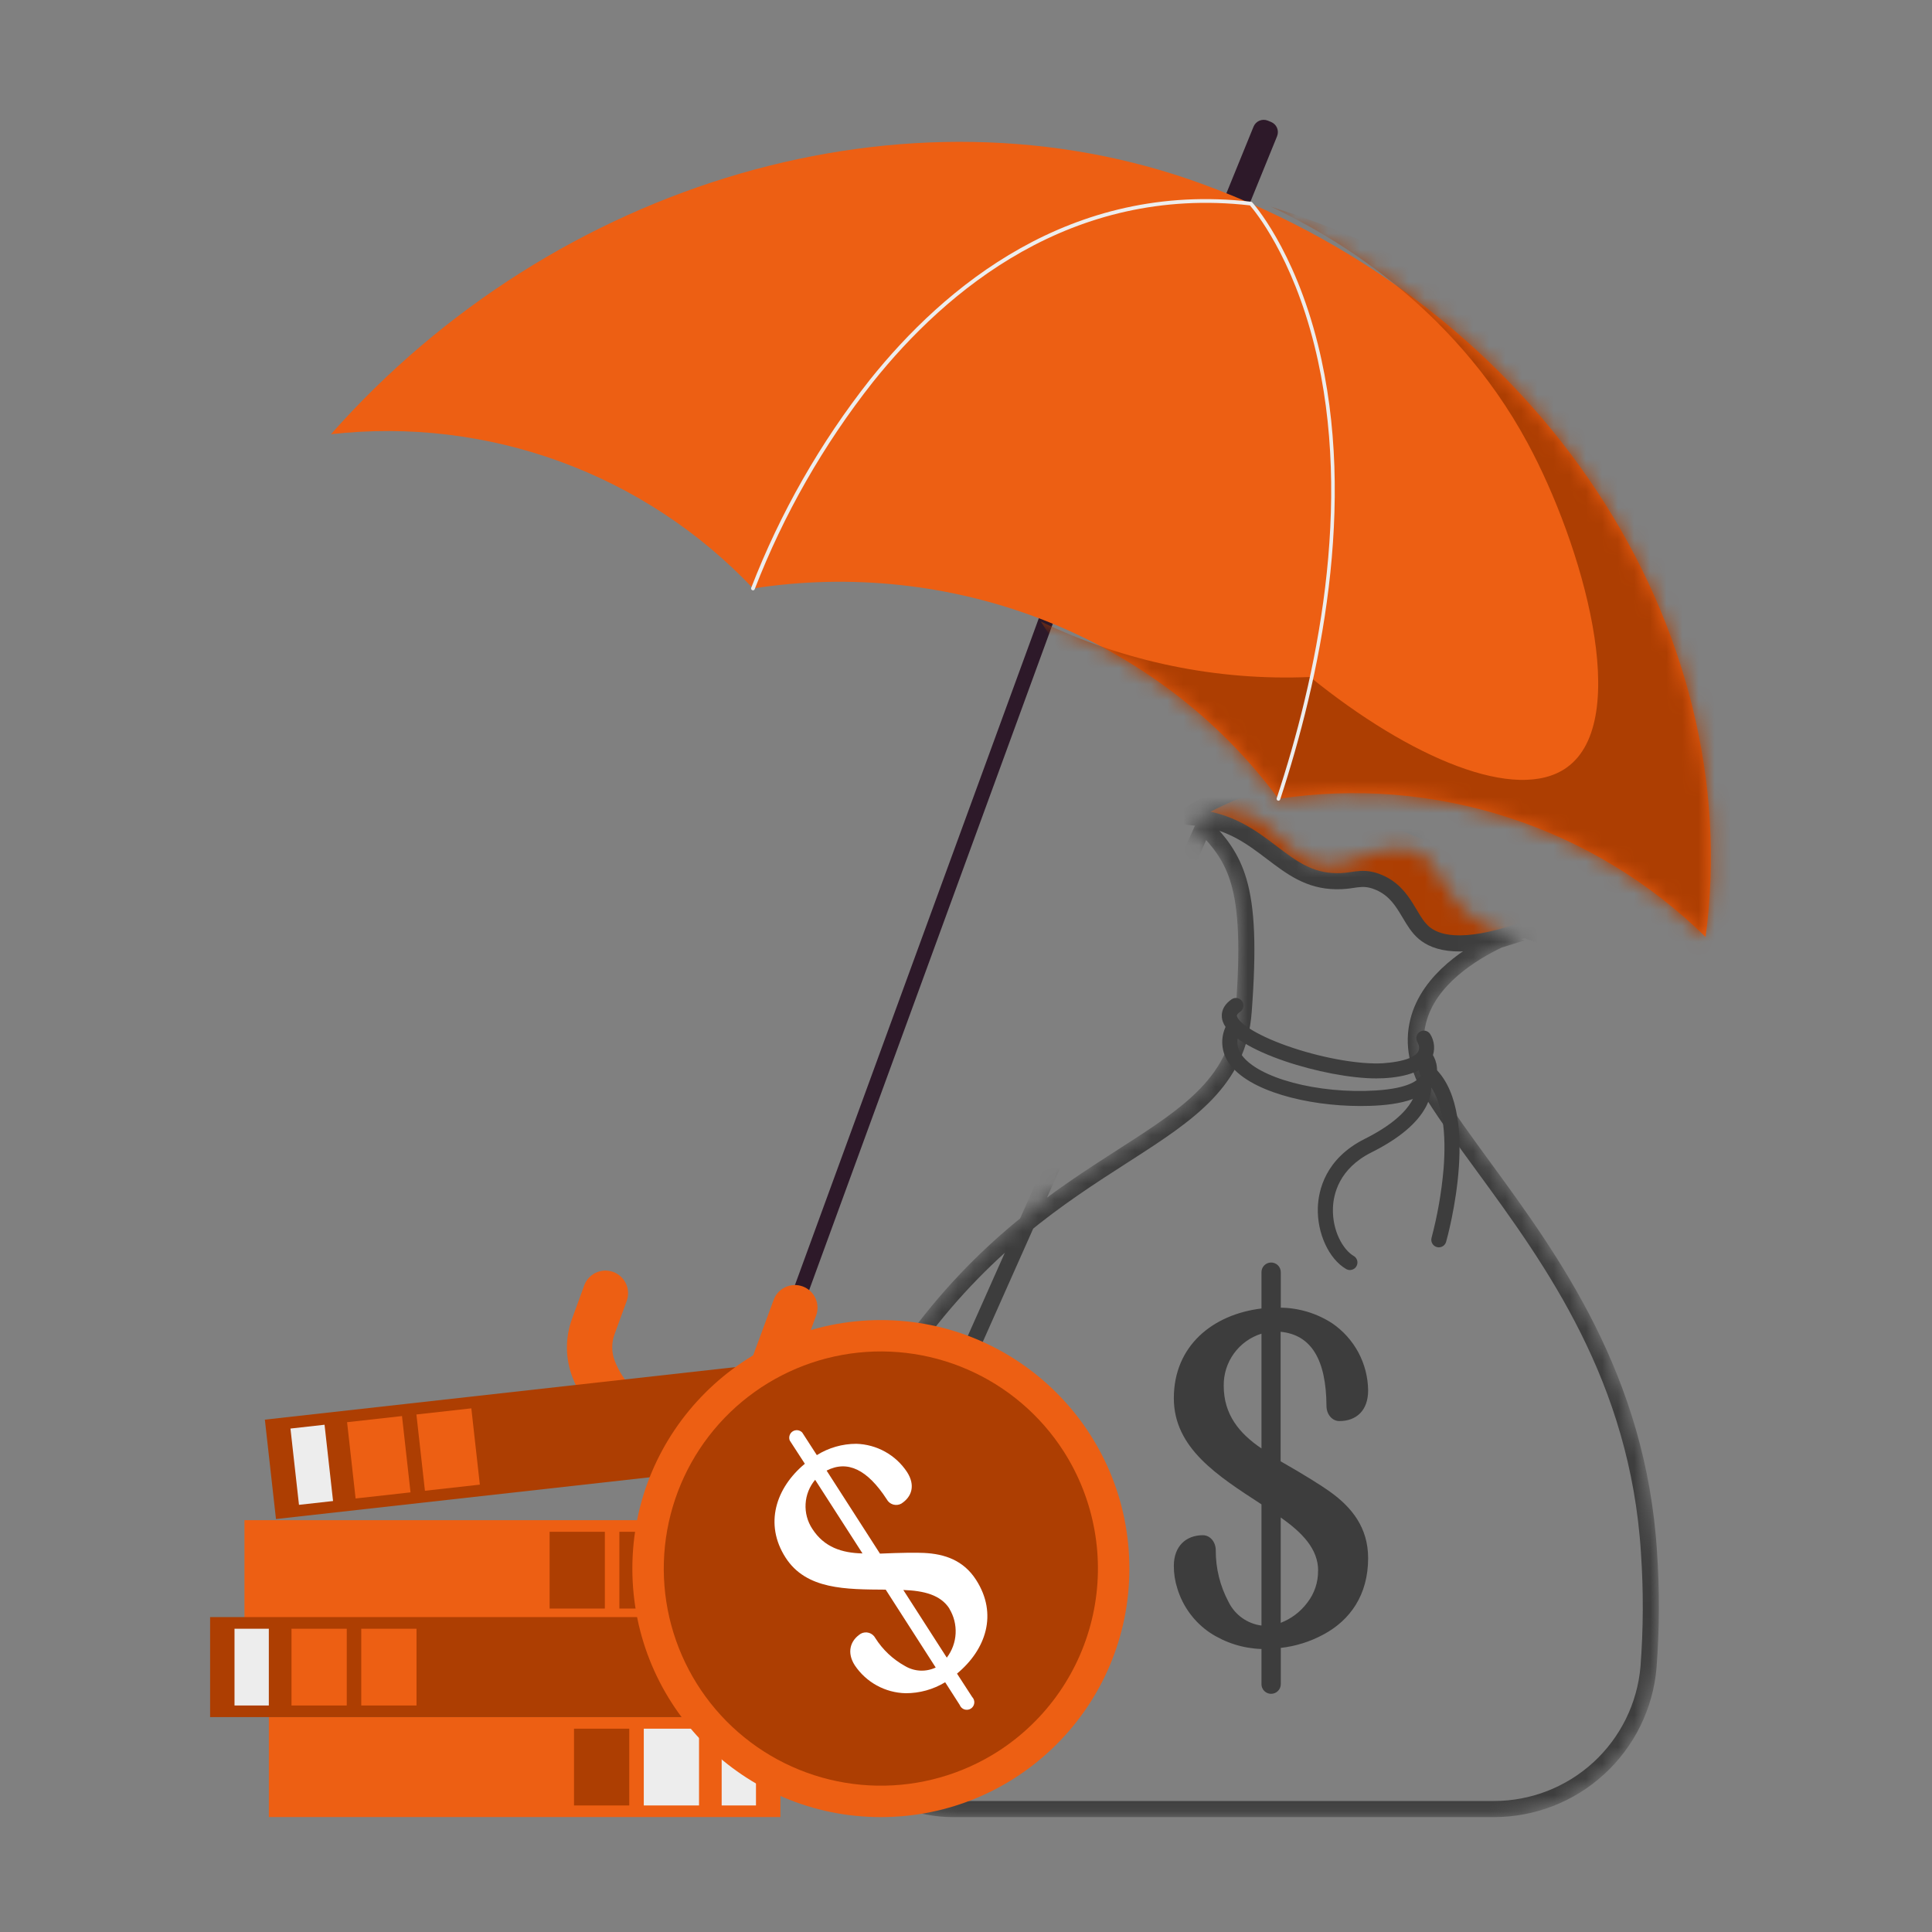 <svg width="120" height="120" viewBox="0 0 120 120" fill="none" xmlns="http://www.w3.org/2000/svg">
<rect x="0" y="0" width="120" height="120" fill="#808080" stroke="none"/>
<path d="M75.055 16.563L75.254 16.644C75.603 16.786 76.001 16.619 76.143 16.27L79.321 8.463C79.463 8.114 79.296 7.717 78.947 7.575L78.747 7.493C78.398 7.351 78.001 7.519 77.859 7.868L74.68 15.674C74.538 16.023 74.706 16.421 75.055 16.563Z" fill="#2D1929"/>
<path d="M42.389 89.445C41.358 89.445 40.342 89.195 39.428 88.717C38.515 88.239 37.73 87.548 37.141 86.702C36.551 85.856 36.175 84.879 36.044 83.857C35.914 82.834 36.032 81.795 36.389 80.827L36.572 80.337C36.591 80.277 36.622 80.221 36.664 80.173C36.705 80.125 36.756 80.086 36.812 80.058C36.869 80.03 36.931 80.014 36.995 80.011C37.058 80.008 37.121 80.017 37.181 80.039C37.24 80.061 37.294 80.095 37.34 80.138C37.387 80.182 37.423 80.234 37.449 80.292C37.474 80.35 37.487 80.413 37.487 80.476C37.488 80.54 37.475 80.603 37.451 80.661L37.268 81.153C37.008 81.828 36.886 82.548 36.907 83.271C36.928 83.993 37.093 84.705 37.391 85.364C37.69 86.022 38.116 86.615 38.646 87.107C39.175 87.6 39.797 87.982 40.476 88.232C41.155 88.481 41.876 88.594 42.599 88.562C43.321 88.531 44.03 88.356 44.684 88.048C45.339 87.74 45.925 87.305 46.41 86.768C46.895 86.232 47.268 85.604 47.508 84.922L72.251 17.27C72.303 17.167 72.39 17.087 72.497 17.044C72.604 17.002 72.723 17.001 72.831 17.041C72.939 17.08 73.029 17.158 73.083 17.259C73.137 17.361 73.152 17.479 73.125 17.591L48.389 85.243C47.939 86.473 47.123 87.536 46.05 88.287C44.977 89.039 43.699 89.443 42.389 89.445Z" fill="#2D1929"/>
<path d="M35.55 85.526C35.106 84.36 35.1 83.073 35.534 81.903L36.265 79.901C36.322 79.72 36.415 79.553 36.538 79.409C36.662 79.265 36.813 79.147 36.983 79.063C37.154 78.979 37.339 78.931 37.528 78.92C37.718 78.91 37.907 78.938 38.086 79.002C38.264 79.067 38.427 79.167 38.566 79.297C38.705 79.426 38.816 79.582 38.892 79.756C38.969 79.929 39.01 80.117 39.012 80.306C39.014 80.496 38.978 80.684 38.906 80.86L38.175 82.861C37.977 83.39 37.977 83.973 38.175 84.502C38.421 85.155 38.804 85.748 39.298 86.241C39.793 86.733 40.387 87.114 41.041 87.357C41.696 87.6 42.395 87.701 43.091 87.651C43.787 87.601 44.464 87.402 45.077 87.068C45.595 86.791 45.992 86.332 46.191 85.779L48.047 80.752C48.109 80.577 48.205 80.416 48.33 80.278C48.455 80.14 48.605 80.029 48.774 79.95C48.942 79.871 49.124 79.826 49.309 79.817C49.495 79.809 49.68 79.838 49.855 79.901C50.029 79.965 50.19 80.063 50.326 80.189C50.462 80.315 50.573 80.467 50.65 80.636C50.728 80.805 50.771 80.987 50.778 81.173C50.784 81.358 50.754 81.543 50.688 81.717L48.844 86.759C48.409 87.965 47.543 88.966 46.413 89.571C45.448 90.094 44.382 90.404 43.286 90.481C42.191 90.557 41.092 90.399 40.063 90.016C39.034 89.632 38.099 89.034 37.321 88.259C36.542 87.485 35.938 86.553 35.55 85.526Z" fill="#ED5F13"/>
<path d="M74.648 11.419C95.791 19.151 108.516 38.994 105.937 58.198C102.485 54.807 98.29 52.266 93.686 50.777C89.081 49.287 84.193 48.891 79.409 49.618C71.761 39.289 58.936 34.651 46.776 36.551C43.448 33.031 39.346 30.333 34.796 28.67C30.246 27.008 25.371 26.426 20.557 26.97C34.495 11.19 56.414 4.752 74.648 11.419Z" fill="#ED5F13"/>
<mask id="mask0_213_1638" style="mask-type:luminance" maskUnits="userSpaceOnUse" x="20" y="8" width="87" height="51">
<path d="M74.648 11.419C95.791 19.151 108.516 38.994 105.937 58.198C102.485 54.807 98.29 52.266 93.686 50.777C89.081 49.287 84.193 48.891 79.409 49.618C71.761 39.289 58.936 34.651 46.776 36.551C43.448 33.031 39.346 30.333 34.796 28.67C30.246 27.008 25.371 26.426 20.557 26.97C34.495 11.19 56.414 4.752 74.648 11.419Z" fill="white"/>
</mask>
<g mask="url(#mask0_213_1638)">
<path d="M78.938 12.835C82.533 14.539 90.162 18.781 94.875 27.505C98.266 33.774 101.438 44.738 97.31 47.675C94.198 49.89 87.588 47.084 81.373 42.05C75.598 42.296 69.853 41.112 64.645 38.605C67.964 43.703 71.284 48.799 74.606 53.893L98.344 64.512L115.064 65.651L113.208 45.964C107.73 30.598 95.576 18.069 78.938 12.835Z" fill="#AD3E02"/>
</g>
<path d="M79.409 49.735C79.39 49.734 79.372 49.73 79.355 49.721C79.339 49.713 79.325 49.701 79.314 49.685C79.303 49.67 79.296 49.653 79.293 49.635C79.291 49.616 79.293 49.598 79.298 49.58C81.729 42.218 84.11 31.367 81.642 21.469C80.257 15.891 77.918 13.083 77.634 12.757C66.544 11.499 58.776 18.028 54.216 23.733C51.143 27.63 48.67 31.963 46.877 36.591C46.873 36.605 46.865 36.619 46.855 36.63C46.845 36.642 46.832 36.651 46.819 36.658C46.805 36.664 46.79 36.668 46.775 36.669C46.759 36.669 46.744 36.667 46.73 36.661C46.701 36.651 46.677 36.63 46.663 36.602C46.649 36.575 46.647 36.543 46.657 36.514C48.456 31.863 50.941 27.507 54.028 23.59C58.634 17.832 66.48 11.239 77.7 12.53C77.727 12.534 77.753 12.546 77.773 12.565C77.798 12.593 80.374 15.427 81.858 21.394C84.338 31.35 81.947 42.253 79.514 49.655C79.507 49.677 79.492 49.697 79.474 49.711C79.455 49.725 79.432 49.734 79.409 49.735Z" fill="#EDEDED"/>
<mask id="mask1_213_1638" style="mask-type:luminance" maskUnits="userSpaceOnUse" x="50" y="50" width="54" height="63">
<path d="M94.688 58.268C94.688 58.268 85.371 61.301 89.489 67.8C93.607 74.299 102.054 82.531 102.921 96.394C103.085 98.792 103.075 101.198 102.891 103.594C102.673 106.126 101.513 108.484 99.639 110.2C97.766 111.917 95.316 112.868 92.775 112.864H59.191C56.971 112.867 54.833 112.018 53.219 110.492C51.606 108.965 50.64 106.878 50.52 104.66C50.201 98.728 51 90.535 56.121 83.391C65.438 70.395 76.141 70.828 76.746 62.813C77.351 54.797 76.277 53.496 74.03 51.258C74.03 51.258 76.341 48.659 79.519 52.053C82.697 55.446 83.995 52.629 87.101 52.702C90.206 52.775 88.971 57.328 94.688 58.268Z" fill="white"/>
</mask>
<g mask="url(#mask1_213_1638)">
<path d="M74.765 51.288C75.719 52.262 76.484 53.191 76.937 54.727C77.438 56.428 77.548 58.835 77.245 62.85C76.921 67.143 73.847 69.163 69.971 71.655C69.891 71.706 69.81 71.758 69.728 71.811C65.857 74.299 61.031 77.399 56.528 83.682C51.499 90.697 50.703 98.76 51.019 104.633L74.765 51.288ZM74.765 51.288C74.991 51.131 75.308 50.959 75.695 50.87C76.465 50.692 77.663 50.803 79.154 52.394C79.98 53.277 80.723 53.798 81.444 54.048C82.177 54.302 82.836 54.26 83.456 54.108C83.835 54.016 84.24 53.868 84.629 53.727C84.829 53.654 85.024 53.583 85.21 53.522C85.79 53.33 86.392 53.185 87.089 53.202C87.712 53.216 88.092 53.443 88.422 53.806C88.691 54.102 88.906 54.461 89.168 54.896C89.267 55.061 89.374 55.237 89.492 55.426C89.902 56.079 90.418 56.797 91.225 57.41C91.73 57.795 92.339 58.13 93.09 58.388C93.087 58.389 93.084 58.391 93.081 58.392C92.249 58.789 91.17 59.394 90.217 60.219C89.266 61.042 88.406 62.114 88.079 63.45C87.746 64.803 87.978 66.349 89.067 68.068C89.944 69.453 91.003 70.901 92.136 72.452C96.411 78.301 101.745 85.6 102.422 96.425L102.422 96.428C102.584 98.801 102.574 101.182 102.392 103.553C102.185 105.96 101.082 108.2 99.302 109.832C97.521 111.464 95.192 112.367 92.776 112.364H92.775H59.191H59.191C57.098 112.367 55.084 111.567 53.563 110.128C52.043 108.69 51.132 106.723 51.019 104.634L74.765 51.288Z" stroke="#3D3D3D"/>
<path d="M94.852 57.796L94.688 57.739L94.523 57.796C90.706 59.122 89.154 58.534 88.448 57.941C88.076 57.622 87.843 57.232 87.566 56.767C87.493 56.645 87.417 56.517 87.334 56.384C86.954 55.773 86.465 55.122 85.541 54.766L85.541 54.766C85.015 54.564 84.633 54.571 84.241 54.621C84.161 54.631 84.083 54.643 84.004 54.654C83.719 54.696 83.425 54.74 82.988 54.733L82.987 54.733C81.307 54.71 80.233 53.897 78.971 52.939C77.718 51.988 76.307 50.92 74.06 50.764C73.922 50.754 73.808 50.741 73.715 50.725C73.765 50.685 73.825 50.639 73.897 50.589C74.125 50.428 74.421 50.253 74.757 50.074C75.426 49.716 76.212 49.362 76.836 49.096C77.146 48.964 77.415 48.854 77.605 48.778C77.667 48.753 77.721 48.731 77.766 48.714L85.752 50.513L91.318 52.793L94.949 56.159L95.568 58.045L94.852 57.796ZM73.507 50.935C73.507 50.935 73.507 50.935 73.508 50.934L73.507 50.935Z" fill="#AD3E02" stroke="#3D3D3D"/>
</g>
<path d="M82.39 87.328C82.39 87.846 82.741 88.265 83.191 88.265C84.241 88.265 84.977 87.614 84.977 86.362C84.968 85.538 84.76 84.729 84.371 84.002C83.981 83.276 83.422 82.654 82.741 82.19C81.791 81.573 80.685 81.238 79.552 81.222V79.017C79.552 78.858 79.488 78.705 79.376 78.593C79.263 78.48 79.111 78.417 78.951 78.417C78.792 78.417 78.64 78.48 78.527 78.593C78.415 78.705 78.352 78.858 78.352 79.017V81.272C75.305 81.644 72.909 83.604 72.909 86.845C72.909 89.953 75.644 91.673 78.352 93.438V100.966C77.919 100.91 77.507 100.747 77.152 100.494C76.796 100.241 76.509 99.904 76.315 99.513C75.783 98.523 75.507 97.416 75.513 96.293C75.513 95.775 75.164 95.355 74.712 95.355C73.662 95.355 72.909 96.04 72.909 97.258C72.907 97.736 72.981 98.21 73.127 98.665C73.469 99.79 74.188 100.763 75.164 101.419C76.114 102.039 77.217 102.386 78.352 102.422V104.606C78.352 104.765 78.415 104.918 78.527 105.03C78.64 105.143 78.792 105.206 78.951 105.206C79.111 105.206 79.263 105.143 79.376 105.03C79.488 104.918 79.552 104.765 79.552 104.606V102.354C80.482 102.249 81.384 101.965 82.207 101.519C83.859 100.633 84.977 99.065 84.977 96.78C84.977 94.894 83.977 93.626 82.589 92.639C82.073 92.271 81.073 91.638 79.542 90.764V82.72C81.438 82.905 82.373 84.44 82.39 87.328ZM78.352 89.965C76.966 89.027 76.008 87.855 76.008 86.076C75.996 85.356 76.219 84.651 76.641 84.067C77.064 83.483 77.663 83.052 78.352 82.837V89.965ZM81.867 97.558C81.877 98.277 81.641 98.977 81.199 99.544C80.777 100.109 80.205 100.543 79.547 100.797V94.254C80.904 95.205 81.872 96.222 81.872 97.558H81.867Z" fill="#3D3D3D"/>
<path d="M84.497 68.696C81.216 68.696 77.526 67.772 76.331 66.028C76.094 65.695 75.952 65.302 75.922 64.894C75.891 64.485 75.973 64.076 76.158 63.711C76.21 63.599 76.305 63.512 76.422 63.47C76.538 63.427 76.666 63.433 76.779 63.485C76.891 63.537 76.978 63.631 77.021 63.747C77.064 63.863 77.06 63.992 77.009 64.104C76.893 64.322 76.84 64.569 76.857 64.815C76.874 65.062 76.96 65.299 77.105 65.499C78.106 66.959 81.86 67.96 85.474 67.73C87.551 67.596 88.111 67.078 88.259 66.781C88.308 66.648 88.326 66.506 88.311 66.366C88.295 66.225 88.247 66.09 88.169 65.972C88.101 65.869 88.076 65.742 88.101 65.62C88.125 65.499 88.197 65.392 88.301 65.323C88.403 65.254 88.529 65.229 88.65 65.252C88.771 65.276 88.878 65.346 88.948 65.447C89.118 65.7 89.222 65.993 89.249 66.297C89.277 66.601 89.227 66.907 89.105 67.186C88.439 68.543 86.016 68.696 84.497 68.696Z" fill="#3D3D3D"/>
<path d="M85.479 66.982C82.338 66.982 76.573 65.273 75.949 63.448C75.865 63.213 75.75 62.58 76.5 62.067C76.603 61.997 76.729 61.97 76.852 61.993C76.974 62.017 77.082 62.087 77.153 62.19C77.223 62.293 77.249 62.42 77.226 62.542C77.203 62.664 77.132 62.773 77.03 62.843C76.795 63.007 76.819 63.091 76.835 63.143C76.985 63.579 78.15 64.378 80.351 65.102C82.345 65.758 84.525 66.124 85.898 66.04C86.979 65.967 88.575 65.669 88.036 64.723C87.974 64.619 87.955 64.495 87.982 64.377C88.01 64.259 88.082 64.156 88.183 64.09C88.284 64.024 88.408 64 88.527 64.022C88.645 64.045 88.751 64.113 88.821 64.212C88.964 64.433 89.049 64.686 89.07 64.948C89.09 65.211 89.044 65.474 88.936 65.714C88.411 66.762 86.625 66.982 85.479 66.982Z" fill="#3D3D3D"/>
<path d="M89.37 77.475C89.297 77.475 89.226 77.458 89.161 77.426C89.096 77.394 89.039 77.347 88.995 77.289C88.951 77.232 88.922 77.165 88.908 77.094C88.894 77.022 88.898 76.949 88.917 76.879C89.286 75.486 89.534 74.064 89.66 72.628C89.824 70.633 89.721 68.015 88.315 66.879C88.218 66.8 88.157 66.687 88.144 66.563C88.131 66.439 88.167 66.315 88.246 66.219C88.324 66.122 88.438 66.06 88.561 66.047C88.685 66.034 88.809 66.071 88.905 66.15C92.142 68.767 89.916 76.795 89.82 77.135C89.791 77.233 89.733 77.319 89.651 77.38C89.57 77.441 89.471 77.474 89.37 77.475Z" fill="#3D3D3D"/>
<path d="M83.843 78.884C83.761 78.884 83.68 78.862 83.609 78.82C82.542 78.202 81.804 76.603 81.853 75.017C81.886 73.948 82.31 71.97 84.766 70.739C88.205 69.017 87.959 67.458 87.956 67.437C87.928 67.316 87.949 67.19 88.014 67.084C88.079 66.979 88.183 66.903 88.303 66.874C88.363 66.86 88.426 66.857 88.487 66.867C88.549 66.877 88.607 66.899 88.66 66.932C88.713 66.964 88.759 67.007 88.795 67.058C88.831 67.108 88.856 67.165 88.87 67.226C88.887 67.292 89.013 67.889 88.573 68.733C88.031 69.767 86.892 70.723 85.186 71.576C83.163 72.588 82.816 74.185 82.791 75.047C82.746 76.453 83.421 77.625 84.08 78.01C84.169 78.061 84.239 78.141 84.278 78.237C84.317 78.332 84.324 78.438 84.297 78.538C84.27 78.637 84.211 78.725 84.129 78.788C84.047 78.85 83.946 78.884 83.843 78.884Z" fill="#3D3D3D"/>
<path d="M48.473 112.861H16.699V106.65H48.473V112.861Z" fill="#ED5F13"/>
<path d="M46.955 112.14H44.824V107.372H46.955V112.14Z" fill="#EDEDED"/>
<path d="M43.418 112.14H39.987V107.372H43.418V112.14Z" fill="#EDEDED"/>
<path d="M39.084 112.14H35.653V107.372H39.084V112.14Z" fill="#AD3E02"/>
<path d="M46.957 100.632H15.183V94.421H46.957V100.632Z" fill="#ED5F13"/>
<path d="M45.438 99.91H43.308V95.143H45.438V99.91Z" fill="#EDEDED"/>
<path d="M41.902 99.91H38.47V95.143H41.902V99.91Z" fill="#AD3E02"/>
<path d="M37.568 99.91H34.137V95.143H37.568V99.91Z" fill="#AD3E02"/>
<path d="M13.05 100.441H44.824V106.652H13.05V100.441Z" fill="#AD3E02"/>
<path d="M14.566 101.164H16.697V105.931H14.566V101.164Z" fill="#EDEDED"/>
<path d="M18.105 101.164H21.537V105.931H18.105V101.164Z" fill="#ED5F13"/>
<path d="M22.439 101.164H25.87V105.931H22.439V101.164Z" fill="#ED5F13"/>
<path d="M16.451 88.177L48.035 84.65L48.724 90.823L17.141 94.35L16.451 88.177Z" fill="#AD3E02"/>
<path d="M18.041 88.73L20.158 88.493L20.687 93.232L18.57 93.468L18.041 88.73Z" fill="#EDEDED"/>
<path d="M21.558 88.335L24.969 87.954L25.498 92.693L22.087 93.073L21.558 88.335Z" fill="#ED5F13"/>
<path d="M25.864 87.856L29.275 87.475L29.804 92.213L26.393 92.594L25.864 87.856Z" fill="#ED5F13"/>
<path d="M54.712 112.864C63.237 112.864 70.148 105.953 70.148 97.428C70.148 88.903 63.237 81.992 54.712 81.992C46.188 81.992 39.277 88.903 39.277 97.428C39.277 105.953 46.188 112.864 54.712 112.864Z" fill="#ED5F13"/>
<path d="M62.002 108.774C59.757 110.215 57.136 110.958 54.469 110.91C51.802 110.862 49.21 110.024 47.019 108.502C44.829 106.98 43.139 104.843 42.163 102.36C41.187 99.878 40.969 97.162 41.537 94.556C42.105 91.95 43.432 89.571 45.352 87.719C47.272 85.868 49.698 84.627 52.323 84.154C54.948 83.681 57.654 83.997 60.1 85.063C62.545 86.128 64.62 87.894 66.061 90.138C67.99 93.149 68.646 96.802 67.885 100.296C67.124 103.789 65.008 106.838 62.002 108.774Z" fill="#AD3E02"/>
<path d="M55.078 93.125C55.119 93.202 55.175 93.27 55.243 93.326C55.311 93.381 55.389 93.422 55.473 93.448C55.557 93.472 55.645 93.481 55.732 93.472C55.819 93.463 55.904 93.436 55.98 93.394C56.655 92.961 56.857 92.239 56.341 91.435C55.995 90.909 55.527 90.475 54.977 90.169C54.427 89.863 53.811 89.694 53.182 89.677C52.317 89.678 51.469 89.922 50.735 90.38L49.826 88.974C49.75 88.896 49.65 88.847 49.543 88.834C49.435 88.822 49.327 88.847 49.235 88.905C49.144 88.964 49.076 89.052 49.043 89.155C49.009 89.258 49.013 89.37 49.052 89.471L49.99 90.917C48.183 92.417 47.456 94.667 48.794 96.746C50.077 98.743 52.544 98.719 55.013 98.736L58.118 103.573C57.817 103.715 57.485 103.781 57.152 103.765C56.82 103.748 56.496 103.65 56.21 103.479C55.459 103.064 54.825 102.466 54.366 101.74C54.325 101.663 54.269 101.595 54.201 101.54C54.133 101.484 54.056 101.443 53.972 101.418C53.888 101.393 53.8 101.385 53.713 101.394C53.627 101.403 53.542 101.429 53.466 101.471C52.791 101.904 52.589 102.654 53.093 103.437C53.442 103.958 53.911 104.387 54.46 104.688C55.01 104.99 55.623 105.155 56.25 105.169C57.116 105.172 57.965 104.936 58.706 104.487L59.608 105.894C59.633 105.959 59.672 106.019 59.722 106.067C59.772 106.116 59.833 106.153 59.899 106.175C59.966 106.197 60.036 106.204 60.106 106.195C60.175 106.187 60.242 106.163 60.301 106.125C60.36 106.087 60.41 106.036 60.447 105.977C60.483 105.917 60.506 105.85 60.514 105.781C60.522 105.711 60.513 105.641 60.49 105.575C60.467 105.509 60.429 105.449 60.38 105.399L59.442 103.951C61.24 102.458 61.99 100.252 60.628 98.131C59.85 96.917 58.683 96.516 57.387 96.455C56.901 96.432 55.997 96.439 54.656 96.498L51.342 91.341C52.643 90.676 53.876 91.276 55.078 93.125ZM53.571 96.486C52.296 96.458 51.192 96.106 50.454 94.96C50.151 94.501 50.005 93.956 50.037 93.407C50.068 92.859 50.276 92.334 50.63 91.913L53.571 96.486ZM58.962 99.912C59.246 100.377 59.383 100.916 59.355 101.46C59.328 102.003 59.137 102.526 58.807 102.959L56.107 98.757C57.375 98.801 58.418 99.055 58.969 99.912H58.962Z" fill="white"/>
</svg>
